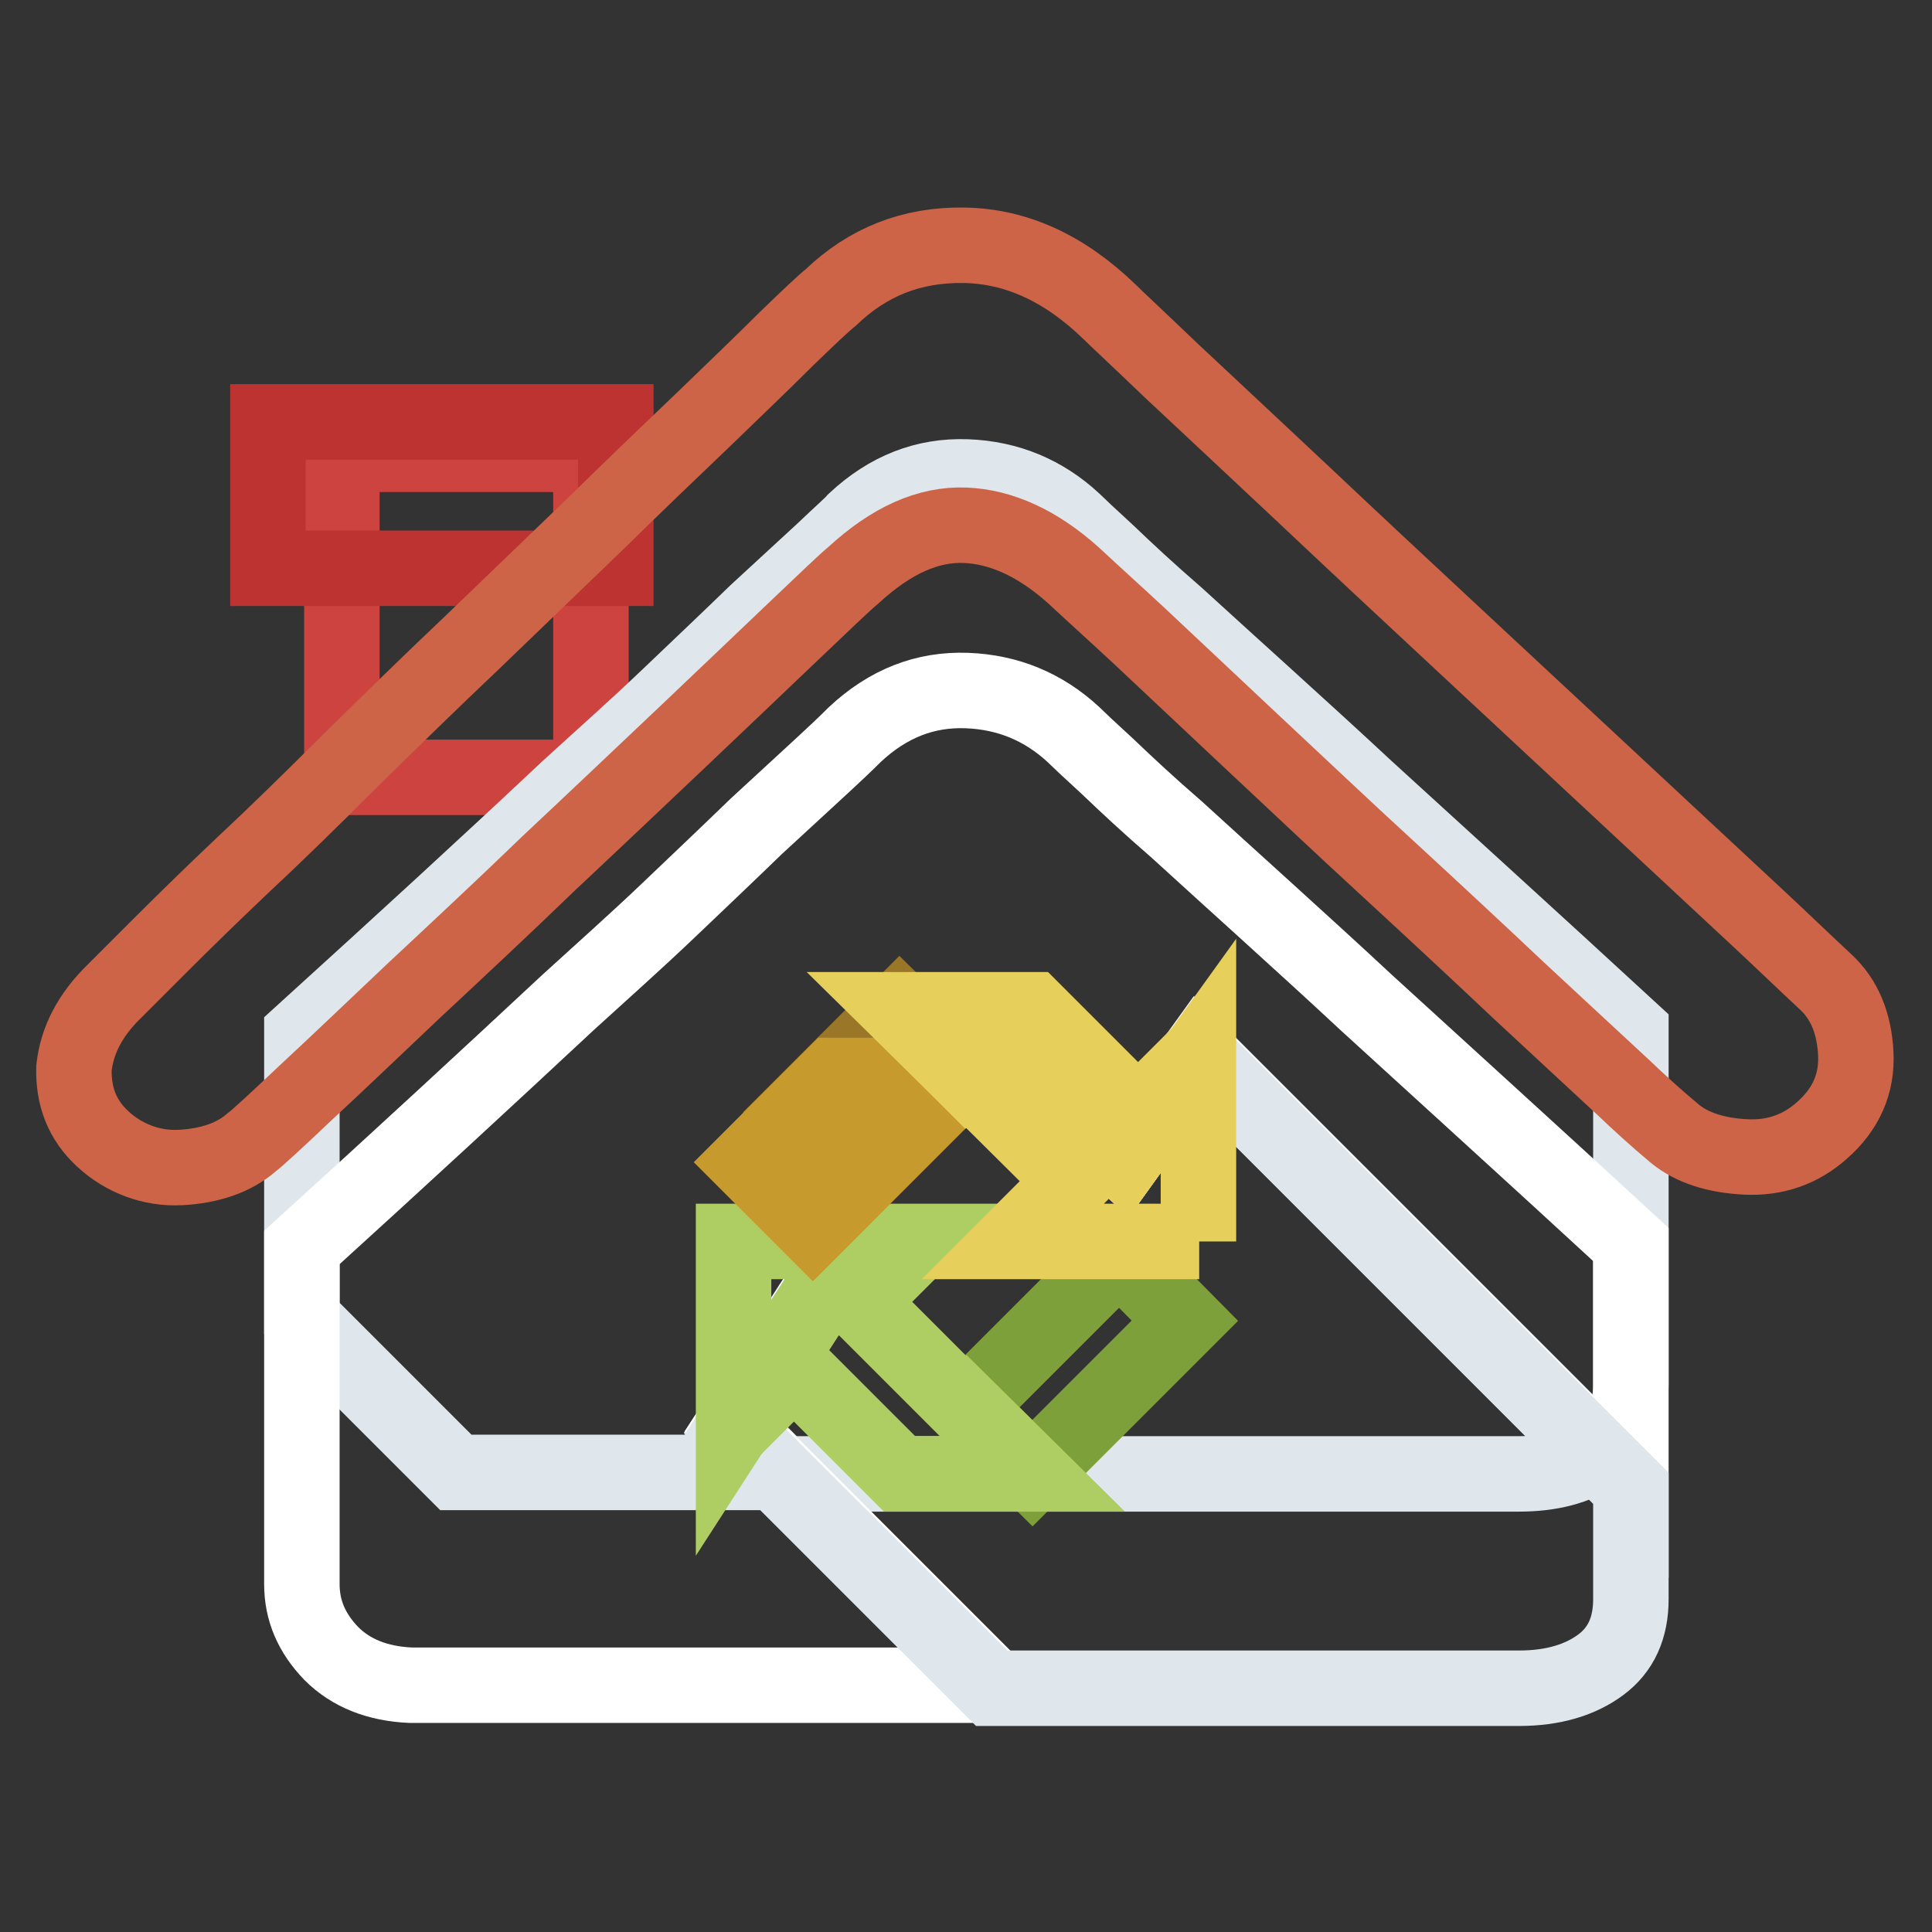 <?xml version="1.0" encoding="utf-8"?>
<!-- Svg Vector Icons : http://www.onlinewebfonts.com/icon -->
<!DOCTYPE svg PUBLIC "-//W3C//DTD SVG 1.1//EN" "http://www.w3.org/Graphics/SVG/1.1/DTD/svg11.dtd">
<svg version="1.1" xmlns="http://www.w3.org/2000/svg" xmlns:xlink="http://www.w3.org/1999/xlink" x="0px" y="0px" viewBox="0 0 256 256" enable-background="new 0 0 256 256" xml:space="preserve">
<rect x="0" y="0" width="256" height="256" fill="#333333" stroke="none"/>
<g> <path stroke-width="10" fill-opacity="0" stroke="#cc433f"  d="M45.3,60.2h33v42.8h-33V60.2z"/> <path stroke-width="10" fill-opacity="0" stroke="#bc3331"  d="M35.5,55.9h46.1v19.4H35.5V55.9z"/> <path stroke-width="10" fill-opacity="0" stroke="#e0e7ec"  d="M75.3,104.5c4.5-4.1,9-8.1,13.3-12.2c4.3-4.1,8.2-7.8,11.6-11.1l8.9-8.2c2.3-2.2,3.8-3.5,4.2-4 c4.4-4.1,9.3-6,14.8-5.8c5.5,0.2,10.2,2.2,14.1,5.8c0.6,0.6,2.2,2.1,4.6,4.3c2.4,2.3,5.4,5.1,9.1,8.3c3.6,3.3,7.6,6.9,12,10.9 c4.4,4,8.8,8,13.2,12.1c10.5,9.6,22.2,20.2,35,32v46.8c0,3.8-1.3,6.7-4,8.7c-0.2,0.1-0.4,0.2-0.5,0.3l-52.7-52.7l-10,13.9 l-19.4-17.5l-24.1,21.2l6.6,8.8l-14.8,22.9l6.1,6.1H60.4l-20.4-20.4v-37.7C53.1,125.1,64.9,114.3,75.3,104.5z"/> <path stroke-width="10" fill-opacity="0" stroke="#e0e7ec"  d="M111.9,166.3l-6.6-8.8l24.1-21.2l19.4,17.5l10-13.9l52.7,52.7c-2.6,1.8-6,2.7-10.3,2.7h-98.1l-6.1-6.1 L111.9,166.3z"/> <path stroke-width="10" fill-opacity="0" stroke="#cd6447"  d="M15.2,131.3l5.9-5.9c3.6-3.6,7.3-7.2,11-10.7c4.4-4.1,9.2-8.8,14.4-14c5.3-5.2,10.6-10.4,16.1-15.6 c5.5-5.3,10.9-10.5,16.2-15.6c5.3-5.2,10.1-9.8,14.5-14c3.6-3.5,7.3-7,10.9-10.6c3-2.9,4.9-4.7,5.9-5.5c4.9-4.7,10.7-7,17.6-6.9 c6.9,0.1,13.3,3,19.3,8.8c0.8,0.8,3.6,3.4,8.3,7.9c4.8,4.5,10.5,9.8,17.2,16.1c7.2,6.8,14.4,13.5,21.6,20.2l21.7,20.2 c5.8,5.4,11.6,10.8,17.4,16.2c2.9,2.7,5.8,5.5,8.7,8.2c2.5,2.3,3.8,5.5,4,9.5c0.2,4-1.3,7.4-4.5,10.2c-2.8,2.5-6.2,3.7-10.1,3.5 c-3.9-0.2-7.1-1.2-9.4-3.1c-2.4-2-4.7-4.1-6.9-6.2c-3.8-3.5-8.4-7.8-13.8-12.8c-5.3-5-11.1-10.4-17.4-16.2 c-6-5.5-11.9-11.1-17.9-16.7c-5-4.7-9.9-9.3-14.9-14c-2.9-2.7-5.9-5.4-8.8-8.1c-4.7-4.2-9.5-6.4-14.3-6.6c-4.9-0.2-9.8,2-14.8,6.6 c-1.1,0.9-3.7,3.4-7.8,7.3c-4.1,3.9-8.9,8.5-14.6,13.9c-5.6,5.3-11.6,11-18,17c-5.9,5.7-11.9,11.3-17.9,16.9 c-5.6,5.3-10.3,9.8-14.3,13.5c-4,3.8-6.4,6-7.2,6.6c-2.3,2-5.5,3.1-9.4,3.3c-3.8,0.2-7.5-1.2-10.3-3.8c-2.7-2.5-3.9-5.6-3.8-9.4 C10.2,137.9,11.9,134.5,15.2,131.3z"/> <path stroke-width="10" fill-opacity="0" stroke="#ffffff"  d="M75.3,132.8c4.5-4.1,9-8.1,13.3-12.2c4.3-4.1,8.2-7.8,11.6-11.1l8.9-8.2c1.4-1.3,2.8-2.6,4.2-4 c4.4-4.1,9.3-6,14.8-5.8c5.5,0.2,10.2,2.2,14.1,5.8c0.6,0.6,2.2,2.1,4.6,4.3c2.4,2.3,5.4,5.1,9.1,8.3c3.6,3.3,7.6,6.9,12,10.9 c4.4,4,8.8,8,13.2,12.1c10.5,9.6,22.2,20.2,35,32v32.1l-57.3-57.3l-10,13.9l-19.4-17.5l-24.1,21.2l6.6,8.8l-14.8,22.9l34.3,34.3 h-77c-4.4-0.2-7.9-1.6-10.5-4.2c-2.6-2.7-3.9-5.7-3.9-9.2v-44.6C53.1,153.4,64.9,142.5,75.3,132.8z"/> <path stroke-width="10" fill-opacity="0" stroke="#e0e7ec"  d="M111.9,166.3l-6.6-8.8l24.1-21.2l19.4,17.5l10-13.9l57.3,57.3v14.7c0,3.8-1.3,6.7-4,8.7 c-2.7,2-6.3,3.1-10.8,3.1h-69.9l-34.3-34.3L111.9,166.3L111.9,166.3z"/> <path stroke-width="10" fill-opacity="0" stroke="#7ea03a"  d="M157,175l-20.2,20.2l-8.8-8.7l20.3-20.3L157,175z"/> <path stroke-width="10" fill-opacity="0" stroke="#aecd63"  d="M105.9,164.5h4.7l1.4,1.8l-14.8,22.9v-24.7H105.9z"/> <path stroke-width="10" fill-opacity="0" stroke="#aecd63"  d="M110.6,164.5h11.2l-8,8l14.2,14.2l0.1-0.1l8.8,8.7h-17.7l-14-14l-8,8l14.8-22.9L110.6,164.5z"/> <path stroke-width="10" fill-opacity="0" stroke="#9a7628"  d="M110.5,142.4l8.7-8.7l6.2,6.1l-2.9,2.6H110.5z M122.4,142.4l2.9-2.6l2.6,2.6H122.4z"/> <path stroke-width="10" fill-opacity="0" stroke="#c79a2d"  d="M108.6,161.8l-0.9,0.9l-8.7-8.7l11.5-11.5h11.9l-17.1,15.1L108.6,161.8z"/> <path stroke-width="10" fill-opacity="0" stroke="#c79a2d"  d="M108.6,161.8l-3.2-4.3l17.1-15.1h5.5L108.6,161.8z"/> <path stroke-width="10" fill-opacity="0" stroke="#e6cf5a"  d="M129.4,136.3l-4.1,3.6l-6.2-6.1h17.7l14,14l8-8l-10,13.9L129.4,136.3z"/> <path stroke-width="10" fill-opacity="0" stroke="#e6cf5a"  d="M158.9,164.5h-24.7l8-8L128,142.4l-0.1,0.1l-2.6-2.6l4.1-3.6l19.4,17.5l10-13.9v16V164.5z"/></g>
</svg>